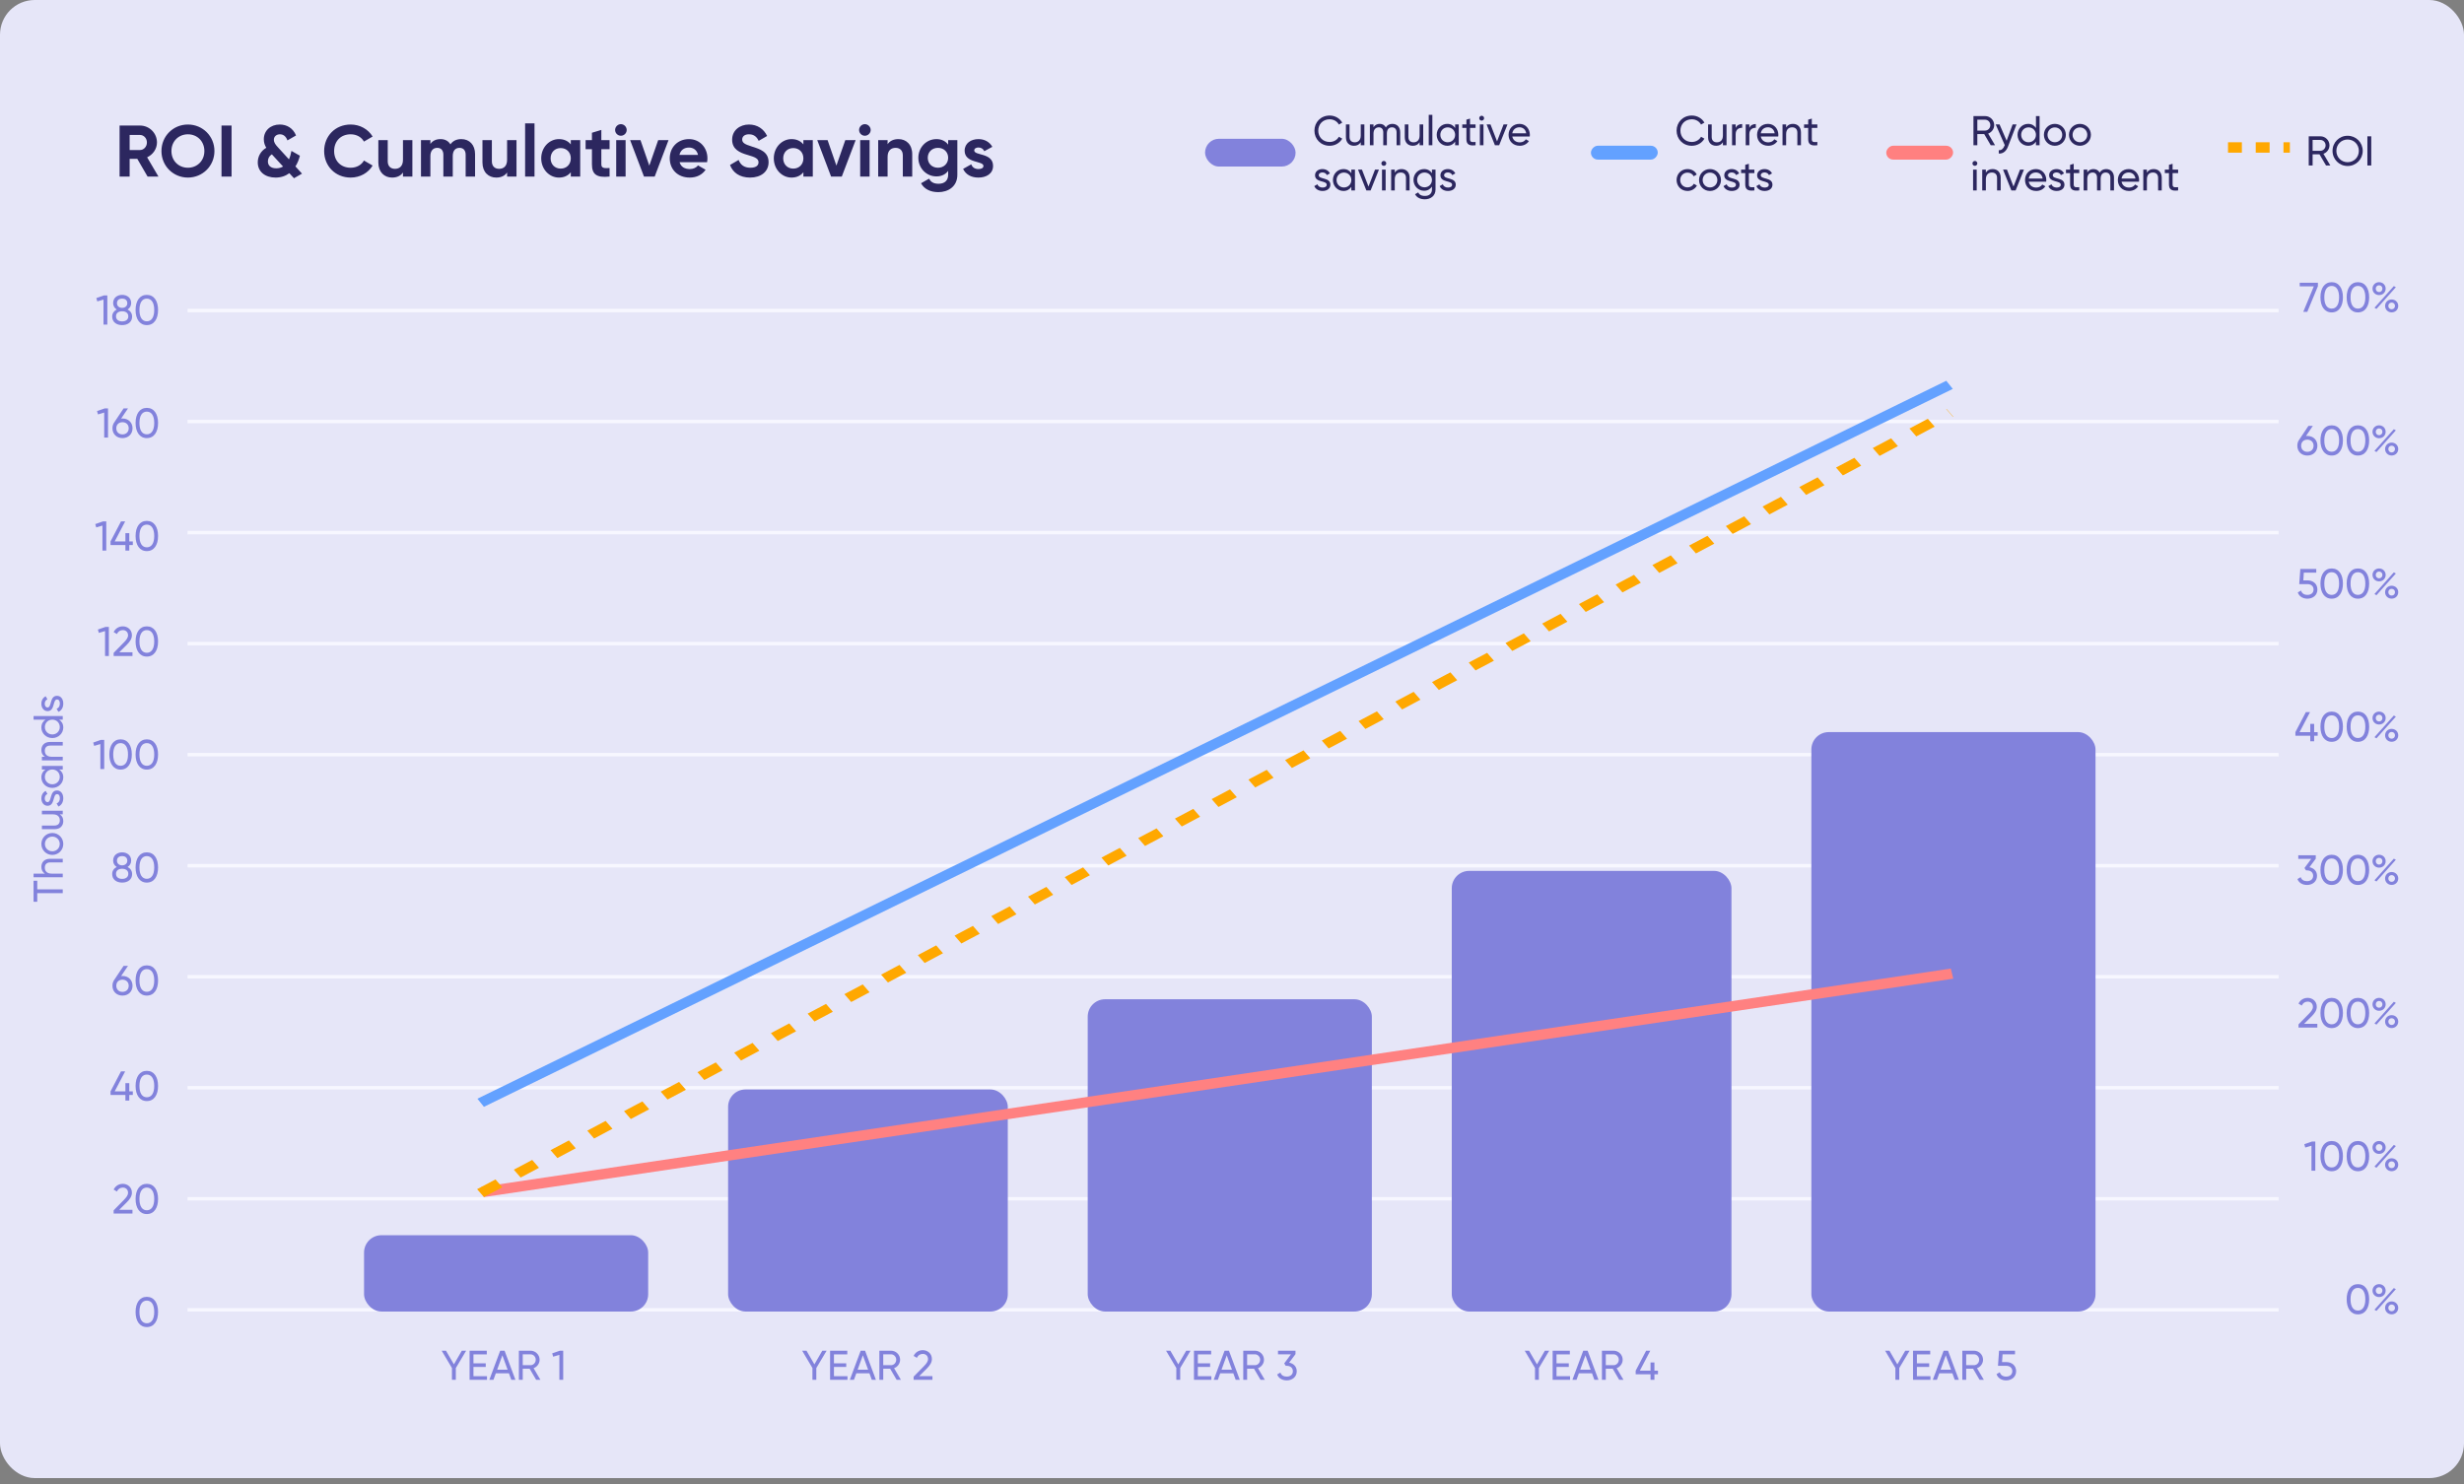 <?xml version="1.0" encoding="UTF-8"?> <svg xmlns="http://www.w3.org/2000/svg" width="327" height="197" viewBox="0 0 327 197" fill="none"><rect x="0" y="0" width="327" height="197" fill="#808080" stroke="none"/><rect width="327" height="196.2" rx="4.606" fill="#E6E6F8"></rect><line x1="24.89" y1="41.22" x2="302.396" y2="41.22" stroke="#F7F7FF" stroke-width="0.461"></line><line x1="24.89" y1="85.434" x2="302.396" y2="85.434" stroke="#F7F7FF" stroke-width="0.461"></line><line x1="24.89" y1="129.649" x2="302.396" y2="129.649" stroke="#F7F7FF" stroke-width="0.461"></line><line x1="24.89" y1="55.958" x2="302.396" y2="55.958" stroke="#F7F7FF" stroke-width="0.461"></line><line x1="24.89" y1="100.173" x2="302.396" y2="100.173" stroke="#F7F7FF" stroke-width="0.461"></line><line x1="24.89" y1="144.387" x2="302.396" y2="144.387" stroke="#F7F7FF" stroke-width="0.461"></line><line x1="24.89" y1="70.697" x2="302.396" y2="70.697" stroke="#F7F7FF" stroke-width="0.461"></line><line x1="24.89" y1="114.911" x2="302.396" y2="114.911" stroke="#F7F7FF" stroke-width="0.461"></line><line x1="24.89" y1="159.125" x2="302.396" y2="159.125" stroke="#F7F7FF" stroke-width="0.461"></line><line x1="24.89" y1="173.863" x2="302.396" y2="173.863" stroke="#F7F7FF" stroke-width="0.461"></line><path d="M19.584 23.435H21.026L19.526 20.882C20.3 20.524 20.832 19.76 20.832 18.909C20.832 17.671 19.826 16.665 18.578 16.665H15.87V23.435H17.205V21.085H18.221L19.584 23.435ZM17.205 17.913H18.578C19.081 17.913 19.497 18.348 19.497 18.909C19.497 19.47 19.081 19.915 18.578 19.915H17.205V17.913ZM24.937 23.571C26.891 23.571 28.458 22.023 28.458 20.05C28.458 18.067 26.891 16.529 24.937 16.529C22.983 16.529 21.426 18.067 21.426 20.05C21.426 22.023 22.983 23.571 24.937 23.571ZM24.937 22.265C23.709 22.265 22.751 21.346 22.751 20.05C22.751 18.744 23.709 17.826 24.937 17.826C26.166 17.826 27.123 18.744 27.123 20.05C27.123 21.346 26.166 22.265 24.937 22.265ZM29.396 16.665V23.435H30.73V16.665H29.396ZM40.079 23.048L39.209 22.091C39.489 21.646 39.683 21.153 39.799 20.669L38.677 20.031C38.599 20.456 38.493 20.834 38.348 21.153L36.897 19.566C36.588 19.228 36.346 18.948 36.346 18.541C36.346 18.125 36.684 17.826 37.148 17.826C37.632 17.826 37.971 18.135 38.145 18.638L39.286 17.98C38.899 17.023 38.077 16.529 37.129 16.529C35.911 16.529 35.011 17.332 35.011 18.483C35.011 18.948 35.147 19.305 35.34 19.615C34.595 20.05 34.208 20.775 34.208 21.559C34.208 22.806 35.205 23.571 36.578 23.571C37.313 23.571 37.913 23.348 38.396 22.99L39.015 23.658L40.079 23.048ZM36.665 22.342C35.92 22.342 35.553 21.965 35.553 21.423C35.553 21.085 35.698 20.727 36.085 20.485C36.085 20.495 36.094 20.505 36.104 20.514L37.564 22.101C37.313 22.255 37.013 22.342 36.665 22.342ZM46.538 23.571C47.786 23.571 48.879 22.942 49.45 21.975L48.299 21.307C47.98 21.897 47.312 22.265 46.538 22.265C45.213 22.265 44.343 21.346 44.343 20.05C44.343 18.744 45.213 17.826 46.538 17.826C47.312 17.826 47.97 18.193 48.299 18.793L49.45 18.125C48.869 17.158 47.776 16.529 46.538 16.529C44.488 16.529 43.018 18.067 43.018 20.05C43.018 22.023 44.488 23.571 46.538 23.571ZM53.479 18.599V21.211C53.479 22.052 53.024 22.41 52.415 22.41C51.854 22.41 51.457 22.072 51.457 21.414V18.599H50.21V21.569C50.21 22.855 51.013 23.571 52.038 23.571C52.686 23.571 53.189 23.329 53.479 22.894V23.435H54.727V18.599H53.479ZM61.218 18.464C60.56 18.464 60.077 18.725 59.777 19.16C59.506 18.715 59.061 18.464 58.461 18.464C57.842 18.464 57.388 18.706 57.117 19.112V18.599H55.869V23.435H57.117V20.717C57.117 19.992 57.494 19.625 58.026 19.625C58.548 19.625 58.839 19.973 58.839 20.543V23.435H60.086V20.717C60.086 19.992 60.434 19.625 60.986 19.625C61.508 19.625 61.798 19.973 61.798 20.543V23.435H63.046V20.456C63.046 19.247 62.32 18.464 61.218 18.464ZM67.297 18.599V21.211C67.297 22.052 66.843 22.41 66.233 22.41C65.672 22.41 65.276 22.072 65.276 21.414V18.599H64.028V21.569C64.028 22.855 64.831 23.571 65.856 23.571C66.504 23.571 67.007 23.329 67.297 22.894V23.435H68.545V18.599H67.297ZM69.688 23.435H70.935V16.375H69.688V23.435ZM75.752 18.599V19.17C75.404 18.735 74.882 18.464 74.176 18.464C72.889 18.464 71.826 19.576 71.826 21.017C71.826 22.458 72.889 23.571 74.176 23.571C74.882 23.571 75.404 23.3 75.752 22.864V23.435H77V18.599H75.752ZM74.408 22.381C73.644 22.381 73.073 21.83 73.073 21.017C73.073 20.205 73.644 19.654 74.408 19.654C75.182 19.654 75.752 20.205 75.752 21.017C75.752 21.83 75.182 22.381 74.408 22.381ZM80.898 19.799V18.599H79.805V17.245L78.557 17.622V18.599H77.716V19.799H78.557V21.81C78.557 23.116 79.147 23.629 80.898 23.435V22.304C80.182 22.342 79.805 22.333 79.805 21.81V19.799H80.898ZM82.396 18.019C82.822 18.019 83.17 17.671 83.17 17.255C83.17 16.839 82.822 16.481 82.396 16.481C81.98 16.481 81.632 16.839 81.632 17.255C81.632 17.671 81.98 18.019 82.396 18.019ZM81.777 23.435H83.025V18.599H81.777V23.435ZM87.349 18.599L86.169 21.984L84.999 18.599H83.625L85.463 23.435H86.885L88.722 18.599H87.349ZM90.189 21.53H93.835C93.865 21.365 93.884 21.201 93.884 21.017C93.884 19.596 92.868 18.464 91.437 18.464C89.918 18.464 88.883 19.576 88.883 21.017C88.883 22.458 89.909 23.571 91.534 23.571C92.462 23.571 93.188 23.193 93.642 22.536L92.636 21.955C92.423 22.236 92.037 22.439 91.553 22.439C90.895 22.439 90.363 22.168 90.189 21.53ZM90.17 20.563C90.315 19.944 90.77 19.586 91.437 19.586C91.959 19.586 92.481 19.866 92.636 20.563H90.17ZM99.542 23.571C100.984 23.571 101.999 22.797 101.999 21.53C101.999 20.147 100.858 19.789 99.784 19.45C98.759 19.141 98.498 18.918 98.498 18.503C98.498 18.116 98.827 17.826 99.388 17.826C100.074 17.826 100.442 18.183 100.684 18.696L101.806 18.048C101.351 17.1 100.5 16.529 99.388 16.529C98.227 16.529 97.163 17.265 97.163 18.541C97.163 19.828 98.169 20.263 99.204 20.563C100.21 20.853 100.664 21.046 100.664 21.549C100.664 21.926 100.384 22.265 99.581 22.265C98.74 22.265 98.266 21.859 98.024 21.23L96.883 21.897C97.25 22.903 98.159 23.571 99.542 23.571ZM106.619 18.599V19.17C106.271 18.735 105.749 18.464 105.043 18.464C103.756 18.464 102.692 19.576 102.692 21.017C102.692 22.458 103.756 23.571 105.043 23.571C105.749 23.571 106.271 23.3 106.619 22.864V23.435H107.867V18.599H106.619ZM105.275 22.381C104.511 22.381 103.94 21.83 103.94 21.017C103.94 20.205 104.511 19.654 105.275 19.654C106.048 19.654 106.619 20.205 106.619 21.017C106.619 21.83 106.048 22.381 105.275 22.381ZM112.18 18.599L111 21.984L109.83 18.599H108.457L110.294 23.435H111.716L113.554 18.599H112.18ZM114.774 18.019C115.2 18.019 115.548 17.671 115.548 17.255C115.548 16.839 115.2 16.481 114.774 16.481C114.358 16.481 114.01 16.839 114.01 17.255C114.01 17.671 114.358 18.019 114.774 18.019ZM114.155 23.435H115.403V18.599H114.155V23.435ZM119.234 18.464C118.586 18.464 118.083 18.706 117.793 19.141V18.599H116.545V23.435H117.793V20.824C117.793 19.982 118.247 19.625 118.856 19.625C119.417 19.625 119.814 19.963 119.814 20.621V23.435H121.062V20.466C121.062 19.18 120.259 18.464 119.234 18.464ZM125.831 18.599V19.199C125.493 18.744 124.97 18.464 124.284 18.464C122.91 18.464 121.875 19.586 121.875 20.94C121.875 22.304 122.91 23.416 124.284 23.416C124.97 23.416 125.493 23.135 125.831 22.681V23.203C125.831 23.967 125.348 24.393 124.564 24.393C123.819 24.393 123.5 24.093 123.297 23.716L122.233 24.325C122.659 25.108 123.491 25.505 124.526 25.505C125.802 25.505 127.05 24.789 127.05 23.203V18.599H125.831ZM124.477 22.265C123.694 22.265 123.123 21.714 123.123 20.94C123.123 20.176 123.694 19.625 124.477 19.625C125.261 19.625 125.831 20.176 125.831 20.94C125.831 21.714 125.261 22.265 124.477 22.265ZM129.294 19.973C129.294 19.712 129.546 19.576 129.855 19.576C130.213 19.576 130.484 19.76 130.629 20.069L131.693 19.489C131.316 18.822 130.639 18.464 129.855 18.464C128.859 18.464 128.018 19.015 128.018 20.002C128.018 21.704 130.513 21.317 130.513 22.023C130.513 22.304 130.242 22.439 129.846 22.439C129.362 22.439 129.033 22.207 128.898 21.81L127.815 22.42C128.163 23.164 128.879 23.571 129.846 23.571C130.881 23.571 131.79 23.068 131.79 22.023C131.79 20.244 129.294 20.688 129.294 19.973Z" fill="#2C275F"></path><path d="M13.802 39.213L12.785 39.567L12.912 40.009L13.736 39.766V43.082H14.244V39.213H13.802ZM16.933 41.081C17.215 40.904 17.408 40.617 17.408 40.235C17.408 39.495 16.822 39.141 16.209 39.141C15.601 39.141 15.015 39.495 15.015 40.235C15.015 40.617 15.208 40.904 15.49 41.081C15.12 41.269 14.888 41.6 14.888 42.02C14.888 42.745 15.457 43.154 16.209 43.154C16.966 43.154 17.535 42.745 17.535 42.02C17.535 41.6 17.303 41.269 16.933 41.081ZM16.209 39.633C16.573 39.633 16.894 39.815 16.894 40.246C16.894 40.655 16.573 40.865 16.209 40.865C15.85 40.865 15.524 40.655 15.524 40.246C15.524 39.815 15.85 39.633 16.209 39.633ZM16.209 42.662C15.739 42.662 15.396 42.435 15.396 41.987C15.396 41.545 15.739 41.319 16.209 41.319C16.684 41.319 17.027 41.545 17.027 41.987C17.027 42.435 16.684 42.662 16.209 42.662ZM19.484 43.154C20.446 43.154 20.977 42.341 20.977 41.147C20.977 39.953 20.446 39.141 19.484 39.141C18.528 39.141 17.992 39.953 17.992 41.147C17.992 42.341 18.528 43.154 19.484 43.154ZM19.484 42.651C18.86 42.651 18.506 42.109 18.506 41.147C18.506 40.186 18.86 39.639 19.484 39.639C20.109 39.639 20.468 40.186 20.468 41.147C20.468 42.109 20.109 42.651 19.484 42.651ZM13.894 54.213L12.877 54.567L13.004 55.009L13.828 54.766V58.082H14.336V54.213H13.894ZM16.256 55.55C16.195 55.55 16.135 55.556 16.074 55.562L16.986 54.213H16.4L15.156 56.075C15.007 56.285 14.924 56.551 14.924 56.849C14.924 57.617 15.477 58.154 16.256 58.154C17.03 58.154 17.588 57.617 17.588 56.849C17.588 56.081 17.03 55.55 16.256 55.55ZM16.256 57.662C15.77 57.662 15.433 57.341 15.433 56.849C15.433 56.357 15.77 56.042 16.256 56.042C16.737 56.042 17.08 56.363 17.08 56.849C17.08 57.341 16.737 57.662 16.256 57.662ZM19.484 58.154C20.446 58.154 20.977 57.341 20.977 56.147C20.977 54.953 20.446 54.141 19.484 54.141C18.528 54.141 17.992 54.953 17.992 56.147C17.992 57.341 18.528 58.154 19.484 58.154ZM19.484 57.651C18.86 57.651 18.506 57.109 18.506 56.147C18.506 55.186 18.86 54.639 19.484 54.639C20.109 54.639 20.468 55.186 20.468 56.147C20.468 57.109 20.109 57.651 19.484 57.651ZM13.662 69.213L12.645 69.567L12.772 70.009L13.595 69.766V73.082H14.104V69.213H13.662ZM17.627 71.866H17.157V70.772H16.643V71.866H15.223L16.61 69.213H16.057L14.67 71.866V72.347H16.643V73.082H17.157V72.347H17.627V71.866ZM19.484 73.153C20.446 73.153 20.977 72.341 20.977 71.147C20.977 69.954 20.446 69.141 19.484 69.141C18.528 69.141 17.992 69.954 17.992 71.147C17.992 72.341 18.528 73.153 19.484 73.153ZM19.484 72.651C18.86 72.651 18.506 72.109 18.506 71.147C18.506 70.186 18.86 69.638 19.484 69.638C20.109 69.638 20.468 70.186 20.468 71.147C20.468 72.109 20.109 72.651 19.484 72.651ZM14.007 83.213L12.99 83.567L13.117 84.009L13.941 83.766V87.082H14.449V83.213H14.007ZM15.082 87.082H17.58V86.584H15.828L16.817 85.6C17.199 85.219 17.508 84.805 17.508 84.324C17.508 83.561 16.906 83.141 16.303 83.141C15.8 83.141 15.331 83.39 15.082 83.904L15.513 84.158C15.679 83.81 15.955 83.638 16.309 83.638C16.668 83.638 16.994 83.876 16.994 84.329C16.994 84.655 16.751 84.965 16.447 85.269L15.082 86.662V87.082ZM19.484 87.153C20.446 87.153 20.977 86.341 20.977 85.147C20.977 83.954 20.446 83.141 19.484 83.141C18.528 83.141 17.992 83.954 17.992 85.147C17.992 86.341 18.528 87.153 19.484 87.153ZM19.484 86.651C18.86 86.651 18.506 86.109 18.506 85.147C18.506 84.186 18.86 83.638 19.484 83.638C20.109 83.638 20.468 84.186 20.468 85.147C20.468 86.109 20.109 86.651 19.484 86.651ZM13.387 98.213L12.37 98.567L12.497 99.009L13.32 98.766V102.082H13.829V98.213H13.387ZM16.003 102.154C16.965 102.154 17.495 101.341 17.495 100.147C17.495 98.954 16.965 98.141 16.003 98.141C15.047 98.141 14.511 98.954 14.511 100.147C14.511 101.341 15.047 102.154 16.003 102.154ZM16.003 101.651C15.379 101.651 15.025 101.109 15.025 100.147C15.025 99.186 15.379 98.638 16.003 98.638C16.628 98.638 16.987 99.186 16.987 100.147C16.987 101.109 16.628 101.651 16.003 101.651ZM19.484 102.154C20.446 102.154 20.977 101.341 20.977 100.147C20.977 98.954 20.446 98.141 19.484 98.141C18.528 98.141 17.992 98.954 17.992 100.147C17.992 101.341 18.528 102.154 19.484 102.154ZM19.484 101.651C18.86 101.651 18.506 101.109 18.506 100.147C18.506 99.186 18.86 98.638 19.484 98.638C20.109 98.638 20.468 99.186 20.468 100.147C20.468 101.109 20.109 101.651 19.484 101.651ZM16.933 115.081C17.215 114.904 17.408 114.617 17.408 114.235C17.408 113.495 16.822 113.141 16.209 113.141C15.601 113.141 15.015 113.495 15.015 114.235C15.015 114.617 15.208 114.904 15.49 115.081C15.12 115.269 14.888 115.6 14.888 116.021C14.888 116.745 15.457 117.154 16.209 117.154C16.966 117.154 17.535 116.745 17.535 116.021C17.535 115.6 17.303 115.269 16.933 115.081ZM16.209 113.633C16.573 113.633 16.894 113.815 16.894 114.246C16.894 114.655 16.573 114.865 16.209 114.865C15.85 114.865 15.524 114.655 15.524 114.246C15.524 113.815 15.85 113.633 16.209 113.633ZM16.209 116.662C15.739 116.662 15.396 116.435 15.396 115.987C15.396 115.545 15.739 115.319 16.209 115.319C16.684 115.319 17.027 115.545 17.027 115.987C17.027 116.435 16.684 116.662 16.209 116.662ZM19.484 117.154C20.446 117.154 20.977 116.341 20.977 115.147C20.977 113.954 20.446 113.141 19.484 113.141C18.528 113.141 17.992 113.954 17.992 115.147C17.992 116.341 18.528 117.154 19.484 117.154ZM19.484 116.651C18.86 116.651 18.506 116.109 18.506 115.147C18.506 114.186 18.86 113.638 19.484 113.638C20.109 113.638 20.468 114.186 20.468 115.147C20.468 116.109 20.109 116.651 19.484 116.651ZM16.256 129.55C16.195 129.55 16.135 129.556 16.074 129.561L16.986 128.213H16.4L15.156 130.075C15.007 130.285 14.924 130.551 14.924 130.849C14.924 131.617 15.477 132.154 16.256 132.154C17.03 132.154 17.588 131.617 17.588 130.849C17.588 130.081 17.03 129.55 16.256 129.55ZM16.256 131.662C15.77 131.662 15.433 131.341 15.433 130.849C15.433 130.357 15.77 130.042 16.256 130.042C16.737 130.042 17.08 130.363 17.08 130.849C17.08 131.341 16.737 131.662 16.256 131.662ZM19.484 132.154C20.446 132.154 20.977 131.341 20.977 130.147C20.977 128.954 20.446 128.141 19.484 128.141C18.528 128.141 17.992 128.954 17.992 130.147C17.992 131.341 18.528 132.154 19.484 132.154ZM19.484 131.651C18.86 131.651 18.506 131.109 18.506 130.147C18.506 129.186 18.86 128.638 19.484 128.638C20.109 128.638 20.468 129.186 20.468 130.147C20.468 131.109 20.109 131.651 19.484 131.651ZM17.627 144.866H17.157V143.771H16.643V144.866H15.223L16.61 142.213H16.057L14.67 144.866V145.347H16.643V146.082H17.157V145.347H17.627V144.866ZM19.484 146.154C20.446 146.154 20.977 145.341 20.977 144.147C20.977 142.954 20.446 142.141 19.484 142.141C18.528 142.141 17.992 142.954 17.992 144.147C17.992 145.341 18.528 146.154 19.484 146.154ZM19.484 145.651C18.86 145.651 18.506 145.109 18.506 144.147C18.506 143.186 18.86 142.638 19.484 142.638C20.109 142.638 20.468 143.186 20.468 144.147C20.468 145.109 20.109 145.651 19.484 145.651ZM15.082 161.082H17.58V160.584H15.828L16.817 159.6C17.199 159.219 17.508 158.805 17.508 158.324C17.508 157.561 16.906 157.141 16.303 157.141C15.8 157.141 15.331 157.39 15.082 157.904L15.513 158.158C15.679 157.81 15.955 157.638 16.309 157.638C16.668 157.638 16.994 157.876 16.994 158.329C16.994 158.655 16.751 158.965 16.447 159.269L15.082 160.662V161.082ZM19.484 161.154C20.446 161.154 20.977 160.341 20.977 159.147C20.977 157.954 20.446 157.141 19.484 157.141C18.528 157.141 17.992 157.954 17.992 159.147C17.992 160.341 18.528 161.154 19.484 161.154ZM19.484 160.651C18.86 160.651 18.506 160.109 18.506 159.147C18.506 158.186 18.86 157.638 19.484 157.638C20.109 157.638 20.468 158.186 20.468 159.147C20.468 160.109 20.109 160.651 19.484 160.651ZM19.484 176.154C20.446 176.154 20.977 175.341 20.977 174.147C20.977 172.954 20.446 172.141 19.484 172.141C18.528 172.141 17.992 172.954 17.992 174.147C17.992 175.341 18.528 176.154 19.484 176.154ZM19.484 175.651C18.86 175.651 18.506 175.109 18.506 174.147C18.506 173.186 18.86 172.638 19.484 172.638C20.109 172.638 20.468 173.186 20.468 174.147C20.468 175.109 20.109 175.651 19.484 175.651Z" fill="#8282DC"></path><path d="M61.864 179.29H61.289L60.239 181.103L59.188 179.29H58.614L59.979 181.59V183.159H60.493V181.595L61.864 179.29ZM62.834 182.673V181.446H64.464V180.965H62.834V179.777H64.602V179.29H62.319V183.159H64.63V182.673H62.834ZM67.857 183.159H68.405L66.962 179.29H66.382L64.939 183.159H65.486L65.801 182.291H67.542L67.857 183.159ZM65.978 181.811L66.669 179.904L67.365 181.811H65.978ZM71.154 183.159H71.724L70.812 181.612C71.276 181.446 71.613 180.998 71.613 180.49C71.613 179.827 71.072 179.29 70.408 179.29H68.861V183.159H69.375V181.678H70.287L71.154 183.159ZM69.375 179.771H70.408C70.79 179.771 71.099 180.092 71.099 180.49C71.099 180.888 70.79 181.214 70.408 181.214H69.375V179.771ZM74.301 179.29L73.284 179.644L73.411 180.086L74.235 179.843V183.159H74.743V179.29H74.301Z" fill="#8282DC"></path><path d="M4.457 116.905L4.457 119.696L4.943 119.696L4.943 118.557L8.326 118.557L8.326 118.049L4.943 118.049L4.943 116.905L4.457 116.905ZM5.49 115.07C5.49 115.456 5.634 115.76 5.96 115.965L4.457 115.965L4.457 116.446L8.326 116.446L8.326 115.965L6.861 115.965C6.209 115.965 5.949 115.606 5.949 115.164C5.949 114.738 6.203 114.478 6.657 114.478L8.326 114.478L8.326 113.997L6.629 113.997C5.922 113.997 5.49 114.423 5.49 115.07ZM8.398 112.027C8.398 111.22 7.762 110.568 6.944 110.568C6.126 110.568 5.49 111.22 5.49 112.027C5.49 112.834 6.126 113.481 6.944 113.481C7.762 113.481 8.398 112.834 8.398 112.027ZM7.928 112.027C7.928 112.575 7.502 113 6.944 113C6.386 113 5.96 112.575 5.96 112.027C5.96 111.475 6.386 111.049 6.944 111.049C7.502 111.049 7.928 111.475 7.928 112.027ZM5.562 108.095L7.027 108.095C7.679 108.095 7.939 108.454 7.939 108.896C7.939 109.322 7.685 109.581 7.231 109.581L5.562 109.581L5.562 110.062L7.259 110.062C7.966 110.062 8.398 109.637 8.398 108.99C8.398 108.603 8.254 108.299 7.928 108.095L8.326 108.095L8.326 107.614L5.562 107.614L5.562 108.095ZM6.308 106.473C6.06 106.473 5.938 106.23 5.938 105.981C5.938 105.738 6.043 105.495 6.292 105.39L6.065 104.986C5.706 105.163 5.49 105.528 5.49 105.981C5.49 106.539 5.828 106.959 6.314 106.959C7.314 106.959 6.977 105.412 7.569 105.412C7.839 105.412 7.944 105.666 7.944 105.959C7.944 106.301 7.779 106.556 7.513 106.644L7.751 107.059C8.132 106.898 8.398 106.511 8.398 105.959C8.398 105.367 8.083 104.925 7.569 104.925C6.552 104.925 6.9 106.473 6.308 106.473ZM5.562 102.143L6.038 102.143C5.7 102.365 5.49 102.718 5.49 103.188C5.49 103.956 6.126 104.586 6.944 104.586C7.762 104.586 8.398 103.956 8.398 103.188C8.398 102.718 8.188 102.365 7.85 102.143L8.326 102.143L8.326 101.663L5.562 101.663L5.562 102.143ZM7.933 103.127C7.933 103.68 7.508 104.105 6.944 104.105C6.38 104.105 5.955 103.68 5.955 103.127C5.955 102.569 6.38 102.143 6.944 102.143C7.508 102.143 7.933 102.569 7.933 103.127ZM5.49 99.558C5.49 99.945 5.634 100.249 5.96 100.453L5.562 100.453L5.562 100.934L8.326 100.934L8.326 100.453L6.861 100.453C6.209 100.453 5.949 100.094 5.949 99.652C5.949 99.226 6.203 98.967 6.657 98.967L8.326 98.967L8.326 98.486L6.629 98.486C5.922 98.486 5.49 98.911 5.49 99.558ZM4.457 95.526L6.038 95.526C5.7 95.748 5.49 96.101 5.49 96.571C5.49 97.339 6.126 97.969 6.944 97.969C7.762 97.969 8.398 97.339 8.398 96.571C8.398 96.101 8.188 95.748 7.85 95.526L8.326 95.526L8.326 95.046L4.457 95.046L4.457 95.526ZM7.933 96.51C7.933 97.063 7.508 97.489 6.944 97.489C6.38 97.489 5.955 97.063 5.955 96.51C5.955 95.952 6.38 95.526 6.944 95.526C7.508 95.526 7.933 95.952 7.933 96.51ZM6.308 93.908C6.06 93.908 5.938 93.665 5.938 93.416C5.938 93.173 6.043 92.93 6.292 92.825L6.065 92.421C5.706 92.598 5.49 92.963 5.49 93.416C5.49 93.974 5.828 94.394 6.314 94.394C7.314 94.394 6.977 92.847 7.569 92.847C7.839 92.847 7.944 93.101 7.944 93.394C7.944 93.737 7.779 93.991 7.513 94.079L7.751 94.494C8.132 94.334 8.398 93.947 8.398 93.394C8.398 92.803 8.083 92.361 7.569 92.361C6.552 92.361 6.9 93.908 6.308 93.908Z" fill="#8282DC"></path><path d="M109.705 179.29H109.13L108.08 181.103L107.03 179.29H106.455L107.82 181.59V183.159H108.334V181.595L109.705 179.29ZM110.675 182.673V181.446H112.305V180.965H110.675V179.777H112.443V179.29H110.161V183.159H112.471V182.673H110.675ZM115.698 183.159H116.246L114.803 179.29H114.223L112.78 183.159H113.327L113.643 182.291H115.383L115.698 183.159ZM113.819 181.811L114.51 179.904L115.207 181.811H113.819ZM118.996 183.159H119.565L118.653 181.612C119.117 181.446 119.454 180.998 119.454 180.49C119.454 179.827 118.913 179.29 118.249 179.29H116.702V183.159H117.216V181.678H118.128L118.996 183.159ZM117.216 179.771H118.249C118.631 179.771 118.94 180.092 118.94 180.49C118.94 180.888 118.631 181.214 118.249 181.214H117.216V179.771ZM121.247 183.159H123.745V182.662H121.993L122.982 181.678C123.364 181.297 123.673 180.882 123.673 180.401C123.673 179.639 123.071 179.219 122.468 179.219C121.965 179.219 121.496 179.467 121.247 179.981L121.678 180.236C121.844 179.887 122.12 179.716 122.474 179.716C122.833 179.716 123.159 179.954 123.159 180.407C123.159 180.733 122.916 181.042 122.612 181.346L121.247 182.739V183.159Z" fill="#8282DC"></path><path d="M157.996 179.29H157.422L156.372 181.103L155.321 179.29H154.747L156.112 181.59V183.159H156.626V181.595L157.996 179.29ZM158.966 182.673V181.446H160.597V180.965H158.966V179.777H160.735V179.29H158.452V183.159H160.763V182.673H158.966ZM163.99 183.159H164.537L163.095 179.29H162.515L161.072 183.159H161.619L161.934 182.291H163.675L163.99 183.159ZM162.111 181.811L162.802 179.904L163.498 181.811H162.111ZM167.287 183.159H167.857L166.945 181.612C167.409 181.446 167.746 180.998 167.746 180.49C167.746 179.827 167.205 179.29 166.541 179.29H164.994V183.159H165.508V181.678H166.42L167.287 183.159ZM165.508 179.771H166.541C166.923 179.771 167.232 180.092 167.232 180.49C167.232 180.888 166.923 181.214 166.541 181.214H165.508V179.771ZM171.086 180.877L171.926 179.744V179.29H169.605V179.771H171.324L170.429 180.982L170.633 181.297H170.766C171.23 181.297 171.578 181.551 171.578 182.015C171.578 182.474 171.23 182.728 170.766 182.728C170.346 182.728 170.042 182.551 169.926 182.192L169.494 182.446C169.693 182.966 170.196 183.231 170.766 183.231C171.462 183.231 172.092 182.8 172.092 182.015C172.092 181.374 171.644 180.982 171.086 180.877Z" fill="#8282DC"></path><path d="M205.597 179.29H205.022L203.972 181.103L202.922 179.29H202.347L203.712 181.59V183.159H204.226V181.595L205.597 179.29ZM206.567 182.673V181.446H208.197V180.965H206.567V179.777H208.335V179.29H206.053V183.159H208.363V182.673H206.567ZM211.591 183.159H212.138L210.695 179.29H210.115L208.673 183.159H209.22L209.535 182.291H211.276L211.591 183.159ZM209.712 181.811L210.403 179.904L211.099 181.811H209.712ZM214.888 183.159H215.457L214.545 181.612C215.01 181.446 215.347 180.998 215.347 180.49C215.347 179.827 214.805 179.29 214.142 179.29H212.594V183.159H213.108V181.678H214.02L214.888 183.159ZM213.108 179.771H214.142C214.523 179.771 214.833 180.092 214.833 180.49C214.833 180.888 214.523 181.214 214.142 181.214H213.108V179.771ZM220.03 181.943H219.56V180.849H219.046V181.943H217.626L219.013 179.29H218.46L217.073 181.943V182.424H219.046V183.159H219.56V182.424H220.03V181.943Z" fill="#8282DC"></path><path d="M253.424 179.29H252.849L251.799 181.103L250.749 179.29H250.174L251.539 181.59V183.159H252.053V181.595L253.424 179.29ZM254.394 182.673V181.446H256.024V180.965H254.394V179.777H256.162V179.29H253.88V183.159H256.19V182.673H254.394ZM259.417 183.159H259.965L258.522 179.29H257.942L256.499 183.159H257.047L257.362 182.291H259.102L259.417 183.159ZM257.538 181.811L258.229 179.904L258.926 181.811H257.538ZM262.715 183.159H263.284L262.372 181.612C262.836 181.446 263.173 180.998 263.173 180.49C263.173 179.827 262.632 179.29 261.969 179.29H260.421V183.159H260.935V181.678H261.847L262.715 183.159ZM260.935 179.771H261.969C262.35 179.771 262.659 180.092 262.659 180.49C262.659 180.888 262.35 181.214 261.969 181.214H260.935V179.771ZM266.259 180.799H265.695L265.762 179.771H267.414V179.29H265.297L265.154 181.297H266.248C266.707 181.297 267.055 181.551 267.055 182.015C267.055 182.474 266.707 182.728 266.237 182.728C265.817 182.728 265.502 182.535 265.397 182.153L264.96 182.402C265.148 182.955 265.668 183.231 266.237 183.231C266.933 183.231 267.563 182.8 267.563 182.015C267.563 181.225 266.95 180.799 266.259 180.799Z" fill="#8282DC"></path><path d="M305.198 37.529V38.015H307.066L305.667 41.397H306.203L307.613 37.987V37.529H305.198ZM309.44 41.469C310.402 41.469 310.933 40.657 310.933 39.463C310.933 38.269 310.402 37.457 309.44 37.457C308.484 37.457 307.948 38.269 307.948 39.463C307.948 40.657 308.484 41.469 309.44 41.469ZM309.44 40.966C308.816 40.966 308.462 40.425 308.462 39.463C308.462 38.501 308.816 37.954 309.44 37.954C310.065 37.954 310.424 38.501 310.424 39.463C310.424 40.425 310.065 40.966 309.44 40.966ZM312.922 41.469C313.883 41.469 314.414 40.657 314.414 39.463C314.414 38.269 313.883 37.457 312.922 37.457C311.966 37.457 311.429 38.269 311.429 39.463C311.429 40.657 311.966 41.469 312.922 41.469ZM312.922 40.966C312.297 40.966 311.943 40.425 311.943 39.463C311.943 38.501 312.297 37.954 312.922 37.954C313.546 37.954 313.905 38.501 313.905 39.463C313.905 40.425 313.546 40.966 312.922 40.966ZM315.731 39.17C316.245 39.17 316.604 38.789 316.604 38.313C316.604 37.838 316.234 37.457 315.731 37.457C315.228 37.457 314.858 37.843 314.858 38.313C314.858 38.789 315.228 39.17 315.731 39.17ZM315.731 38.767C315.471 38.767 315.289 38.568 315.289 38.313C315.289 38.065 315.471 37.866 315.731 37.866C315.996 37.866 316.173 38.065 316.173 38.313C316.173 38.562 315.996 38.767 315.731 38.767ZM315.118 40.85L315.383 41.005L317.958 38.125L317.688 37.976L315.118 40.85ZM317.4 41.464C317.903 41.464 318.273 41.082 318.273 40.607C318.273 40.132 317.903 39.75 317.4 39.75C316.897 39.75 316.527 40.132 316.527 40.607C316.527 41.082 316.897 41.464 317.4 41.464ZM317.4 41.055C317.135 41.055 316.958 40.856 316.958 40.607C316.958 40.358 317.135 40.159 317.4 40.159C317.66 40.159 317.842 40.358 317.842 40.607C317.842 40.856 317.66 41.055 317.4 41.055ZM306.212 57.866C306.152 57.866 306.091 57.871 306.03 57.877L306.942 56.529H306.356L305.113 58.391C304.963 58.601 304.88 58.866 304.88 59.165C304.88 59.933 305.433 60.469 306.212 60.469C306.986 60.469 307.544 59.933 307.544 59.165C307.544 58.397 306.986 57.866 306.212 57.866ZM306.212 59.977C305.726 59.977 305.389 59.657 305.389 59.165C305.389 58.673 305.726 58.358 306.212 58.358C306.693 58.358 307.036 58.678 307.036 59.165C307.036 59.657 306.693 59.977 306.212 59.977ZM309.44 60.469C310.402 60.469 310.933 59.657 310.933 58.463C310.933 57.269 310.402 56.457 309.44 56.457C308.484 56.457 307.948 57.269 307.948 58.463C307.948 59.657 308.484 60.469 309.44 60.469ZM309.44 59.966C308.816 59.966 308.462 59.425 308.462 58.463C308.462 57.501 308.816 56.954 309.44 56.954C310.065 56.954 310.424 57.501 310.424 58.463C310.424 59.425 310.065 59.966 309.44 59.966ZM312.922 60.469C313.883 60.469 314.414 59.657 314.414 58.463C314.414 57.269 313.883 56.457 312.922 56.457C311.966 56.457 311.429 57.269 311.429 58.463C311.429 59.657 311.966 60.469 312.922 60.469ZM312.922 59.966C312.297 59.966 311.943 59.425 311.943 58.463C311.943 57.501 312.297 56.954 312.922 56.954C313.546 56.954 313.905 57.501 313.905 58.463C313.905 59.425 313.546 59.966 312.922 59.966ZM315.731 58.17C316.245 58.17 316.604 57.789 316.604 57.313C316.604 56.838 316.234 56.457 315.731 56.457C315.228 56.457 314.858 56.843 314.858 57.313C314.858 57.789 315.228 58.17 315.731 58.17ZM315.731 57.767C315.471 57.767 315.289 57.568 315.289 57.313C315.289 57.065 315.471 56.866 315.731 56.866C315.996 56.866 316.173 57.065 316.173 57.313C316.173 57.562 315.996 57.767 315.731 57.767ZM315.118 59.85L315.383 60.005L317.958 57.125L317.688 56.976L315.118 59.85ZM317.4 60.464C317.903 60.464 318.273 60.082 318.273 59.607C318.273 59.132 317.903 58.75 317.4 58.75C316.897 58.75 316.527 59.132 316.527 59.607C316.527 60.082 316.897 60.464 317.4 60.464ZM317.4 60.055C317.135 60.055 316.958 59.856 316.958 59.607C316.958 59.358 317.135 59.159 317.4 59.159C317.66 59.159 317.842 59.358 317.842 59.607C317.842 59.856 317.66 60.055 317.4 60.055ZM306.239 77.037H305.676L305.742 76.009H307.395V75.528H305.278L305.134 77.535H306.228C306.687 77.535 307.035 77.789 307.035 78.253C307.035 78.712 306.687 78.966 306.217 78.966C305.797 78.966 305.482 78.773 305.377 78.391L304.941 78.64C305.129 79.193 305.648 79.469 306.217 79.469C306.914 79.469 307.544 79.038 307.544 78.253C307.544 77.463 306.93 77.037 306.239 77.037ZM309.44 79.469C310.402 79.469 310.933 78.657 310.933 77.463C310.933 76.269 310.402 75.457 309.44 75.457C308.484 75.457 307.948 76.269 307.948 77.463C307.948 78.657 308.484 79.469 309.44 79.469ZM309.44 78.966C308.816 78.966 308.462 78.424 308.462 77.463C308.462 76.501 308.816 75.954 309.44 75.954C310.065 75.954 310.424 76.501 310.424 77.463C310.424 78.424 310.065 78.966 309.44 78.966ZM312.922 79.469C313.883 79.469 314.414 78.657 314.414 77.463C314.414 76.269 313.883 75.457 312.922 75.457C311.966 75.457 311.429 76.269 311.429 77.463C311.429 78.657 311.966 79.469 312.922 79.469ZM312.922 78.966C312.297 78.966 311.943 78.424 311.943 77.463C311.943 76.501 312.297 75.954 312.922 75.954C313.546 75.954 313.905 76.501 313.905 77.463C313.905 78.424 313.546 78.966 312.922 78.966ZM315.731 77.17C316.245 77.17 316.604 76.789 316.604 76.313C316.604 75.838 316.234 75.457 315.731 75.457C315.228 75.457 314.858 75.844 314.858 76.313C314.858 76.789 315.228 77.17 315.731 77.17ZM315.731 76.766C315.471 76.766 315.289 76.567 315.289 76.313C315.289 76.065 315.471 75.866 315.731 75.866C315.996 75.866 316.173 76.065 316.173 76.313C316.173 76.562 315.996 76.766 315.731 76.766ZM315.118 78.85L315.383 79.005L317.958 76.125L317.688 75.976L315.118 78.85ZM317.4 79.463C317.903 79.463 318.273 79.082 318.273 78.607C318.273 78.132 317.903 77.75 317.4 77.75C316.897 77.75 316.527 78.132 316.527 78.607C316.527 79.082 316.897 79.463 317.4 79.463ZM317.4 79.055C317.135 79.055 316.958 78.856 316.958 78.607C316.958 78.358 317.135 78.159 317.4 78.159C317.66 78.159 317.842 78.358 317.842 78.607C317.842 78.856 317.66 79.055 317.4 79.055ZM307.583 97.181H307.113V96.087H306.599V97.181H305.179L306.566 94.528H306.013L304.626 97.181V97.662H306.599V98.397H307.113V97.662H307.583V97.181ZM309.44 98.469C310.402 98.469 310.933 97.657 310.933 96.463C310.933 95.269 310.402 94.457 309.44 94.457C308.484 94.457 307.948 95.269 307.948 96.463C307.948 97.657 308.484 98.469 309.44 98.469ZM309.44 97.966C308.816 97.966 308.462 97.424 308.462 96.463C308.462 95.501 308.816 94.954 309.44 94.954C310.065 94.954 310.424 95.501 310.424 96.463C310.424 97.424 310.065 97.966 309.44 97.966ZM312.922 98.469C313.883 98.469 314.414 97.657 314.414 96.463C314.414 95.269 313.883 94.457 312.922 94.457C311.966 94.457 311.429 95.269 311.429 96.463C311.429 97.657 311.966 98.469 312.922 98.469ZM312.922 97.966C312.297 97.966 311.943 97.424 311.943 96.463C311.943 95.501 312.297 94.954 312.922 94.954C313.546 94.954 313.905 95.501 313.905 96.463C313.905 97.424 313.546 97.966 312.922 97.966ZM315.731 96.17C316.245 96.17 316.604 95.789 316.604 95.313C316.604 94.838 316.234 94.457 315.731 94.457C315.228 94.457 314.858 94.844 314.858 95.313C314.858 95.789 315.228 96.17 315.731 96.17ZM315.731 95.766C315.471 95.766 315.289 95.567 315.289 95.313C315.289 95.065 315.471 94.866 315.731 94.866C315.996 94.866 316.173 95.065 316.173 95.313C316.173 95.562 315.996 95.766 315.731 95.766ZM315.118 97.85L315.383 98.005L317.958 95.125L317.688 94.976L315.118 97.85ZM317.4 98.463C317.903 98.463 318.273 98.082 318.273 97.607C318.273 97.132 317.903 96.75 317.4 96.75C316.897 96.75 316.527 97.132 316.527 97.607C316.527 98.082 316.897 98.463 317.4 98.463ZM317.4 98.055C317.135 98.055 316.958 97.856 316.958 97.607C316.958 97.358 317.135 97.159 317.4 97.159C317.66 97.159 317.842 97.358 317.842 97.607C317.842 97.856 317.66 98.055 317.4 98.055ZM306.488 115.115L307.328 113.982V113.528H305.007V114.009H306.726L305.831 115.22L306.035 115.535H306.168C306.632 115.535 306.98 115.789 306.98 116.253C306.98 116.712 306.632 116.966 306.168 116.966C305.748 116.966 305.444 116.789 305.328 116.43L304.897 116.684C305.096 117.204 305.598 117.469 306.168 117.469C306.864 117.469 307.494 117.038 307.494 116.253C307.494 115.612 307.046 115.22 306.488 115.115ZM309.44 117.469C310.402 117.469 310.933 116.657 310.933 115.463C310.933 114.269 310.402 113.457 309.44 113.457C308.484 113.457 307.948 114.269 307.948 115.463C307.948 116.657 308.484 117.469 309.44 117.469ZM309.44 116.966C308.816 116.966 308.462 116.425 308.462 115.463C308.462 114.501 308.816 113.954 309.44 113.954C310.065 113.954 310.424 114.501 310.424 115.463C310.424 116.425 310.065 116.966 309.44 116.966ZM312.922 117.469C313.883 117.469 314.414 116.657 314.414 115.463C314.414 114.269 313.883 113.457 312.922 113.457C311.966 113.457 311.429 114.269 311.429 115.463C311.429 116.657 311.966 117.469 312.922 117.469ZM312.922 116.966C312.297 116.966 311.943 116.425 311.943 115.463C311.943 114.501 312.297 113.954 312.922 113.954C313.546 113.954 313.905 114.501 313.905 115.463C313.905 116.425 313.546 116.966 312.922 116.966ZM315.731 115.17C316.245 115.17 316.604 114.789 316.604 114.313C316.604 113.838 316.234 113.457 315.731 113.457C315.228 113.457 314.858 113.844 314.858 114.313C314.858 114.789 315.228 115.17 315.731 115.17ZM315.731 114.766C315.471 114.766 315.289 114.568 315.289 114.313C315.289 114.065 315.471 113.866 315.731 113.866C315.996 113.866 316.173 114.065 316.173 114.313C316.173 114.562 315.996 114.766 315.731 114.766ZM315.118 116.85L315.383 117.005L317.958 114.125L317.688 113.976L315.118 116.85ZM317.4 117.464C317.903 117.464 318.273 117.082 318.273 116.607C318.273 116.132 317.903 115.75 317.4 115.75C316.897 115.75 316.527 116.132 316.527 116.607C316.527 117.082 316.897 117.464 317.4 117.464ZM317.4 117.055C317.135 117.055 316.958 116.856 316.958 116.607C316.958 116.358 317.135 116.159 317.4 116.159C317.66 116.159 317.842 116.358 317.842 116.607C317.842 116.856 317.66 117.055 317.4 117.055ZM305.038 136.397H307.536V135.9H305.784L306.773 134.916C307.155 134.535 307.464 134.12 307.464 133.639C307.464 132.877 306.862 132.457 306.259 132.457C305.756 132.457 305.287 132.705 305.038 133.219L305.469 133.474C305.635 133.125 305.911 132.954 306.265 132.954C306.624 132.954 306.95 133.192 306.95 133.645C306.95 133.971 306.707 134.28 306.403 134.584L305.038 135.977V136.397ZM309.44 136.469C310.402 136.469 310.933 135.657 310.933 134.463C310.933 133.269 310.402 132.457 309.44 132.457C308.484 132.457 307.948 133.269 307.948 134.463C307.948 135.657 308.484 136.469 309.44 136.469ZM309.44 135.966C308.816 135.966 308.462 135.425 308.462 134.463C308.462 133.501 308.816 132.954 309.44 132.954C310.065 132.954 310.424 133.501 310.424 134.463C310.424 135.425 310.065 135.966 309.44 135.966ZM312.922 136.469C313.883 136.469 314.414 135.657 314.414 134.463C314.414 133.269 313.883 132.457 312.922 132.457C311.966 132.457 311.429 133.269 311.429 134.463C311.429 135.657 311.966 136.469 312.922 136.469ZM312.922 135.966C312.297 135.966 311.943 135.425 311.943 134.463C311.943 133.501 312.297 132.954 312.922 132.954C313.546 132.954 313.905 133.501 313.905 134.463C313.905 135.425 313.546 135.966 312.922 135.966ZM315.731 134.17C316.245 134.17 316.604 133.789 316.604 133.313C316.604 132.838 316.234 132.457 315.731 132.457C315.228 132.457 314.858 132.844 314.858 133.313C314.858 133.789 315.228 134.17 315.731 134.17ZM315.731 133.766C315.471 133.766 315.289 133.568 315.289 133.313C315.289 133.065 315.471 132.866 315.731 132.866C315.996 132.866 316.173 133.065 316.173 133.313C316.173 133.562 315.996 133.766 315.731 133.766ZM315.118 135.85L315.383 136.005L317.958 133.125L317.688 132.976L315.118 135.85ZM317.4 136.464C317.903 136.464 318.273 136.082 318.273 135.607C318.273 135.132 317.903 134.75 317.4 134.75C316.897 134.75 316.527 135.132 316.527 135.607C316.527 136.082 316.897 136.464 317.4 136.464ZM317.4 136.055C317.135 136.055 316.958 135.856 316.958 135.607C316.958 135.358 317.135 135.159 317.4 135.159C317.66 135.159 317.842 135.358 317.842 135.607C317.842 135.856 317.66 136.055 317.4 136.055ZM306.824 151.528L305.807 151.882L305.934 152.324L306.758 152.081V155.397H307.266V151.528H306.824ZM309.44 155.469C310.402 155.469 310.933 154.657 310.933 153.463C310.933 152.269 310.402 151.457 309.44 151.457C308.484 151.457 307.948 152.269 307.948 153.463C307.948 154.657 308.484 155.469 309.44 155.469ZM309.44 154.966C308.816 154.966 308.462 154.425 308.462 153.463C308.462 152.501 308.816 151.954 309.44 151.954C310.065 151.954 310.424 152.501 310.424 153.463C310.424 154.425 310.065 154.966 309.44 154.966ZM312.922 155.469C313.883 155.469 314.414 154.657 314.414 153.463C314.414 152.269 313.883 151.457 312.922 151.457C311.966 151.457 311.429 152.269 311.429 153.463C311.429 154.657 311.966 155.469 312.922 155.469ZM312.922 154.966C312.297 154.966 311.943 154.425 311.943 153.463C311.943 152.501 312.297 151.954 312.922 151.954C313.546 151.954 313.905 152.501 313.905 153.463C313.905 154.425 313.546 154.966 312.922 154.966ZM315.731 153.17C316.245 153.17 316.604 152.789 316.604 152.313C316.604 151.838 316.234 151.457 315.731 151.457C315.228 151.457 314.858 151.844 314.858 152.313C314.858 152.789 315.228 153.17 315.731 153.17ZM315.731 152.766C315.471 152.766 315.289 152.568 315.289 152.313C315.289 152.065 315.471 151.866 315.731 151.866C315.996 151.866 316.173 152.065 316.173 152.313C316.173 152.562 315.996 152.766 315.731 152.766ZM315.118 154.85L315.383 155.005L317.958 152.125L317.688 151.976L315.118 154.85ZM317.4 155.464C317.903 155.464 318.273 155.082 318.273 154.607C318.273 154.132 317.903 153.75 317.4 153.75C316.897 153.75 316.527 154.132 316.527 154.607C316.527 155.082 316.897 155.464 317.4 155.464ZM317.4 155.055C317.135 155.055 316.958 154.856 316.958 154.607C316.958 154.358 317.135 154.159 317.4 154.159C317.66 154.159 317.842 154.358 317.842 154.607C317.842 154.856 317.66 155.055 317.4 155.055ZM312.922 174.469C313.883 174.469 314.414 173.657 314.414 172.463C314.414 171.269 313.883 170.457 312.922 170.457C311.966 170.457 311.429 171.269 311.429 172.463C311.429 173.657 311.966 174.469 312.922 174.469ZM312.922 173.966C312.297 173.966 311.943 173.425 311.943 172.463C311.943 171.501 312.297 170.954 312.922 170.954C313.546 170.954 313.905 171.501 313.905 172.463C313.905 173.425 313.546 173.966 312.922 173.966ZM315.731 172.17C316.245 172.17 316.604 171.789 316.604 171.313C316.604 170.838 316.234 170.457 315.731 170.457C315.228 170.457 314.858 170.844 314.858 171.313C314.858 171.789 315.228 172.17 315.731 172.17ZM315.731 171.766C315.471 171.766 315.289 171.568 315.289 171.313C315.289 171.065 315.471 170.866 315.731 170.866C315.996 170.866 316.173 171.065 316.173 171.313C316.173 171.562 315.996 171.766 315.731 171.766ZM315.118 173.85L315.383 174.005L317.958 171.125L317.688 170.976L315.118 173.85ZM317.4 174.464C317.903 174.464 318.273 174.082 318.273 173.607C318.273 173.132 317.903 172.75 317.4 172.75C316.897 172.75 316.527 173.132 316.527 173.607C316.527 174.082 316.897 174.464 317.4 174.464ZM317.4 174.055C317.135 174.055 316.958 173.856 316.958 173.607C316.958 173.358 317.135 173.159 317.4 173.159C317.66 173.159 317.842 173.358 317.842 173.607C317.842 173.856 317.66 174.055 317.4 174.055Z" fill="#8282DC"></path><rect x="48.313" y="163.961" width="37.708" height="10.132" rx="2.303" fill="#8282DC"></rect><rect x="96.627" y="144.617" width="37.119" height="29.476" rx="2.303" fill="#8282DC"></rect><rect x="144.352" y="132.642" width="37.708" height="41.451" rx="2.303" fill="#8282DC"></rect><rect x="192.665" y="115.601" width="37.119" height="58.492" rx="2.303" fill="#8282DC"></rect><rect x="240.389" y="97.179" width="37.708" height="76.914" rx="2.303" fill="#8282DC"></rect><line y1="-0.691" x2="197.168" y2="-0.691" transform="matrix(0.989 -0.147 0.237 0.972 64.222 158.894)" stroke="#FF8181" stroke-width="1.382"></line><line y1="-0.691" x2="220.844" y2="-0.691" transform="matrix(0.883 -0.469 0.656 0.755 64.222 158.894)" stroke="#FFA800" stroke-width="1.382" stroke-dasharray="2.76 2.76"></line><line y1="-0.691" x2="217.077" y2="-0.691" transform="matrix(0.898 -0.439 0.625 0.781 64.222 146.92)" stroke="#63A1FF" stroke-width="1.382"></line><path d="M176.461 19.349C177.18 19.349 177.81 18.974 178.13 18.404L177.683 18.15C177.462 18.57 176.992 18.846 176.461 18.846C175.555 18.846 174.947 18.189 174.947 17.343C174.947 16.492 175.555 15.834 176.461 15.834C176.992 15.834 177.462 16.111 177.683 16.536L178.13 16.276C177.804 15.707 177.174 15.337 176.461 15.337C175.279 15.337 174.439 16.227 174.439 17.343C174.439 18.454 175.279 19.349 176.461 19.349ZM180.586 16.514V17.979C180.586 18.631 180.226 18.891 179.784 18.891C179.359 18.891 179.099 18.636 179.099 18.183V16.514H178.618V18.211C178.618 18.918 179.044 19.349 179.69 19.349C180.077 19.349 180.381 19.206 180.586 18.88V19.277H181.067V16.514H180.586ZM184.783 16.442C184.424 16.442 184.109 16.597 183.915 16.912C183.755 16.614 183.479 16.442 183.103 16.442C182.766 16.442 182.478 16.575 182.279 16.884V16.514H181.799V19.277H182.279V17.741C182.279 17.144 182.617 16.901 182.987 16.901C183.346 16.901 183.573 17.139 183.573 17.575V19.277H184.053V17.741C184.053 17.144 184.346 16.901 184.733 16.901C185.098 16.901 185.341 17.139 185.341 17.575V19.277H185.822V17.559C185.822 16.868 185.397 16.442 184.783 16.442ZM188.396 16.514V17.979C188.396 18.631 188.036 18.891 187.594 18.891C187.169 18.891 186.909 18.636 186.909 18.183V16.514H186.428V18.211C186.428 18.918 186.854 19.349 187.5 19.349C187.887 19.349 188.191 19.206 188.396 18.88V19.277H188.876V16.514H188.396ZM189.608 19.277H190.089V15.243H189.608V19.277ZM193.111 16.514V16.989C192.89 16.652 192.536 16.442 192.066 16.442C191.298 16.442 190.668 17.078 190.668 17.896C190.668 18.714 191.298 19.349 192.066 19.349C192.536 19.349 192.89 19.139 193.111 18.802V19.277H193.592V16.514H193.111ZM192.127 18.885C191.574 18.885 191.149 18.459 191.149 17.896C191.149 17.332 191.574 16.907 192.127 16.907C192.685 16.907 193.111 17.332 193.111 17.896C193.111 18.459 192.685 18.885 192.127 18.885ZM195.823 16.978V16.514H195.088V15.74L194.608 15.884V16.514H194.06V16.978H194.608V18.476C194.608 19.167 194.994 19.388 195.823 19.277V18.846C195.332 18.869 195.088 18.896 195.088 18.476V16.978H195.823ZM196.636 16.011C196.813 16.011 196.956 15.867 196.956 15.691C196.956 15.514 196.813 15.364 196.636 15.364C196.453 15.364 196.31 15.514 196.31 15.691C196.31 15.867 196.453 16.011 196.636 16.011ZM196.393 19.277H196.874V16.514H196.393V19.277ZM199.541 16.514L198.674 18.764L197.806 16.514H197.287L198.392 19.277H198.956L200.061 16.514H199.541ZM200.697 18.117H203.012C203.024 18.045 203.029 17.973 203.029 17.901C203.029 17.128 202.487 16.442 201.653 16.442C200.791 16.442 200.205 17.078 200.205 17.896C200.205 18.725 200.796 19.349 201.686 19.349C202.239 19.349 202.659 19.101 202.902 18.725L202.493 18.493C202.355 18.719 202.078 18.896 201.697 18.896C201.183 18.896 200.791 18.614 200.697 18.117ZM201.653 16.895C202.067 16.895 202.46 17.15 202.543 17.697H200.697C200.774 17.216 201.133 16.895 201.653 16.895ZM175.008 23.26C175.008 23.012 175.251 22.89 175.5 22.89C175.743 22.89 175.986 22.995 176.091 23.244L176.494 23.017C176.318 22.658 175.953 22.442 175.5 22.442C174.941 22.442 174.521 22.779 174.521 23.266C174.521 24.266 176.069 23.929 176.069 24.52C176.069 24.791 175.815 24.896 175.522 24.896C175.179 24.896 174.925 24.73 174.836 24.465L174.422 24.703C174.582 25.084 174.969 25.349 175.522 25.349C176.113 25.349 176.555 25.034 176.555 24.52C176.555 23.503 175.008 23.852 175.008 23.26ZM179.337 22.514V22.989C179.116 22.652 178.762 22.442 178.293 22.442C177.524 22.442 176.894 23.078 176.894 23.896C176.894 24.714 177.524 25.349 178.293 25.349C178.762 25.349 179.116 25.139 179.337 24.802V25.277H179.818V22.514H179.337ZM178.353 24.885C177.801 24.885 177.375 24.459 177.375 23.896C177.375 23.332 177.801 22.907 178.353 22.907C178.912 22.907 179.337 23.332 179.337 23.896C179.337 24.459 178.912 24.885 178.353 24.885ZM182.481 22.514L181.613 24.764L180.745 22.514H180.226L181.331 25.277H181.895L183 22.514H182.481ZM183.65 22.011C183.827 22.011 183.971 21.867 183.971 21.691C183.971 21.514 183.827 21.364 183.65 21.364C183.468 21.364 183.324 21.514 183.324 21.691C183.324 21.867 183.468 22.011 183.65 22.011ZM183.407 25.277H183.888V22.514H183.407V25.277ZM185.997 22.442C185.611 22.442 185.307 22.586 185.102 22.912V22.514H184.621V25.277H185.102V23.813C185.102 23.161 185.461 22.901 185.904 22.901C186.329 22.901 186.589 23.155 186.589 23.608V25.277H187.07V23.581C187.07 22.873 186.644 22.442 185.997 22.442ZM190.035 22.514V22.989C189.813 22.652 189.46 22.442 188.996 22.442C188.211 22.442 187.586 23.078 187.586 23.879C187.586 24.686 188.211 25.322 188.996 25.322C189.46 25.322 189.813 25.106 190.035 24.769V25.161C190.035 25.681 189.686 26.007 189.112 26.007C188.57 26.007 188.338 25.802 188.211 25.543L187.791 25.78C188.017 26.217 188.482 26.455 189.101 26.455C189.819 26.455 190.51 26.024 190.51 25.161V22.514H190.035ZM189.051 24.863C188.493 24.863 188.067 24.437 188.067 23.879C188.067 23.326 188.493 22.901 189.051 22.901C189.609 22.901 190.035 23.326 190.035 23.879C190.035 24.437 189.609 24.863 189.051 24.863ZM191.647 23.26C191.647 23.012 191.891 22.89 192.139 22.89C192.382 22.89 192.626 22.995 192.731 23.244L193.134 23.017C192.957 22.658 192.593 22.442 192.139 22.442C191.581 22.442 191.161 22.779 191.161 23.266C191.161 24.266 192.709 23.929 192.709 24.52C192.709 24.791 192.454 24.896 192.161 24.896C191.819 24.896 191.565 24.73 191.476 24.465L191.062 24.703C191.222 25.084 191.609 25.349 192.161 25.349C192.753 25.349 193.195 25.034 193.195 24.52C193.195 23.503 191.647 23.852 191.647 23.26Z" fill="#2C275F"></path><path d="M224.524 19.349C225.243 19.349 225.873 18.974 226.193 18.404L225.746 18.15C225.525 18.57 225.055 18.846 224.524 18.846C223.618 18.846 223.01 18.189 223.01 17.343C223.01 16.492 223.618 15.834 224.524 15.834C225.055 15.834 225.525 16.111 225.746 16.536L226.193 16.276C225.867 15.707 225.237 15.337 224.524 15.337C223.342 15.337 222.502 16.227 222.502 17.343C222.502 18.454 223.342 19.349 224.524 19.349ZM228.649 16.514V17.979C228.649 18.631 228.289 18.891 227.847 18.891C227.422 18.891 227.162 18.636 227.162 18.183V16.514H226.681V18.211C226.681 18.918 227.107 19.349 227.753 19.349C228.14 19.349 228.444 19.206 228.649 18.88V19.277H229.13V16.514H228.649ZM230.342 16.978V16.514H229.862V19.277H230.342V17.813C230.342 17.161 230.79 16.951 231.205 16.967V16.464C230.856 16.464 230.519 16.591 230.342 16.978ZM232.156 16.978V16.514H231.675V19.277H232.156V17.813C232.156 17.161 232.604 16.951 233.018 16.967V16.464C232.67 16.464 232.333 16.591 232.156 16.978ZM233.675 18.117H235.99C236.001 18.045 236.007 17.973 236.007 17.901C236.007 17.128 235.465 16.442 234.631 16.442C233.768 16.442 233.183 17.078 233.183 17.896C233.183 18.725 233.774 19.349 234.664 19.349C235.216 19.349 235.637 19.101 235.88 18.725L235.471 18.493C235.333 18.719 235.056 18.896 234.675 18.896C234.161 18.896 233.768 18.614 233.675 18.117ZM234.631 16.895C235.045 16.895 235.438 17.15 235.52 17.697H233.675C233.752 17.216 234.111 16.895 234.631 16.895ZM237.936 16.442C237.549 16.442 237.245 16.586 237.04 16.912V16.514H236.56V19.277H237.04V17.813C237.04 17.161 237.4 16.901 237.842 16.901C238.267 16.901 238.527 17.155 238.527 17.608V19.277H239.008V17.581C239.008 16.873 238.582 16.442 237.936 16.442ZM241.182 16.978V16.514H240.447V15.74L239.967 15.884V16.514H239.419V16.978H239.967V18.476C239.967 19.167 240.353 19.388 241.182 19.277V18.846C240.691 18.869 240.447 18.896 240.447 18.476V16.978H241.182ZM223.955 25.349C224.497 25.349 224.966 25.062 225.199 24.631L224.79 24.393C224.635 24.681 224.331 24.874 223.955 24.874C223.402 24.874 222.982 24.448 222.982 23.896C222.982 23.338 223.402 22.912 223.955 22.912C224.325 22.912 224.635 23.105 224.773 23.398L225.176 23.166C224.966 22.73 224.502 22.442 223.955 22.442C223.121 22.442 222.502 23.078 222.502 23.896C222.502 24.714 223.121 25.349 223.955 25.349ZM226.934 25.349C227.741 25.349 228.393 24.714 228.393 23.896C228.393 23.078 227.741 22.442 226.934 22.442C226.127 22.442 225.481 23.078 225.481 23.896C225.481 24.714 226.127 25.349 226.934 25.349ZM226.934 24.88C226.387 24.88 225.962 24.454 225.962 23.896C225.962 23.338 226.387 22.912 226.934 22.912C227.487 22.912 227.913 23.338 227.913 23.896C227.913 24.454 227.487 24.88 226.934 24.88ZM229.315 23.26C229.315 23.012 229.559 22.89 229.807 22.89C230.05 22.89 230.294 22.995 230.399 23.244L230.802 23.017C230.625 22.658 230.26 22.442 229.807 22.442C229.249 22.442 228.829 22.779 228.829 23.266C228.829 24.266 230.377 23.929 230.377 24.52C230.377 24.791 230.122 24.896 229.829 24.896C229.487 24.896 229.232 24.73 229.144 24.465L228.73 24.703C228.89 25.084 229.277 25.349 229.829 25.349C230.421 25.349 230.863 25.034 230.863 24.52C230.863 23.503 229.315 23.852 229.315 23.26ZM232.827 22.978V22.514H232.092V21.74L231.612 21.884V22.514H231.064V22.978H231.612V24.476C231.612 25.167 231.998 25.388 232.827 25.277V24.846C232.336 24.869 232.092 24.896 232.092 24.476V22.978H232.827ZM233.676 23.26C233.676 23.012 233.92 22.89 234.168 22.89C234.411 22.89 234.655 22.995 234.76 23.244L235.163 23.017C234.986 22.658 234.621 22.442 234.168 22.442C233.61 22.442 233.19 22.779 233.19 23.266C233.19 24.266 234.737 23.929 234.737 24.52C234.737 24.791 234.483 24.896 234.19 24.896C233.848 24.896 233.593 24.73 233.505 24.465L233.09 24.703C233.251 25.084 233.638 25.349 234.19 25.349C234.782 25.349 235.224 25.034 235.224 24.52C235.224 23.503 233.676 23.852 233.676 23.26Z" fill="#2C275F"></path><path d="M264.193 19.277H264.763L263.851 17.73C264.315 17.564 264.652 17.116 264.652 16.608C264.652 15.945 264.111 15.409 263.447 15.409H261.9V19.277H262.414V17.796H263.326L264.193 19.277ZM262.414 15.89H263.447C263.829 15.89 264.138 16.21 264.138 16.608C264.138 17.006 263.829 17.332 263.447 17.332H262.414V15.89ZM267.098 16.514L266.302 18.681L265.363 16.514H264.849L266.054 19.266L266.004 19.371C265.86 19.736 265.628 19.963 265.258 19.935V20.383C265.822 20.422 266.253 20.068 266.485 19.449L267.612 16.514H267.098ZM270.194 15.409V16.989C269.973 16.652 269.619 16.442 269.149 16.442C268.381 16.442 267.751 17.078 267.751 17.896C267.751 18.714 268.381 19.349 269.149 19.349C269.619 19.349 269.973 19.139 270.194 18.802V19.277H270.675V15.409H270.194ZM269.21 18.885C268.657 18.885 268.232 18.459 268.232 17.896C268.232 17.332 268.657 16.907 269.21 16.907C269.768 16.907 270.194 17.332 270.194 17.896C270.194 18.459 269.768 18.885 269.21 18.885ZM272.702 19.349C273.509 19.349 274.161 18.714 274.161 17.896C274.161 17.078 273.509 16.442 272.702 16.442C271.895 16.442 271.248 17.078 271.248 17.896C271.248 18.714 271.895 19.349 272.702 19.349ZM272.702 18.88C272.155 18.88 271.729 18.454 271.729 17.896C271.729 17.338 272.155 16.912 272.702 16.912C273.255 16.912 273.68 17.338 273.68 17.896C273.68 18.454 273.255 18.88 272.702 18.88ZM276.027 19.349C276.834 19.349 277.486 18.714 277.486 17.896C277.486 17.078 276.834 16.442 276.027 16.442C275.22 16.442 274.573 17.078 274.573 17.896C274.573 18.714 275.22 19.349 276.027 19.349ZM276.027 18.88C275.48 18.88 275.054 18.454 275.054 17.896C275.054 17.338 275.48 16.912 276.027 16.912C276.579 16.912 277.005 17.338 277.005 17.896C277.005 18.454 276.579 18.88 276.027 18.88ZM262.093 22.011C262.27 22.011 262.414 21.867 262.414 21.691C262.414 21.514 262.27 21.364 262.093 21.364C261.911 21.364 261.767 21.514 261.767 21.691C261.767 21.867 261.911 22.011 262.093 22.011ZM261.85 25.277H262.331V22.514H261.85V25.277ZM264.441 22.442C264.054 22.442 263.75 22.586 263.545 22.912V22.514H263.064V25.277H263.545V23.813C263.545 23.161 263.905 22.901 264.347 22.901C264.772 22.901 265.032 23.155 265.032 23.608V25.277H265.513V23.581C265.513 22.873 265.087 22.442 264.441 22.442ZM268.081 22.514L267.213 24.764L266.345 22.514H265.826L266.931 25.277H267.495L268.6 22.514H268.081ZM269.236 24.117H271.552C271.563 24.045 271.568 23.973 271.568 23.901C271.568 23.128 271.027 22.442 270.192 22.442C269.33 22.442 268.744 23.078 268.744 23.896C268.744 24.725 269.336 25.349 270.225 25.349C270.778 25.349 271.198 25.101 271.441 24.725L271.032 24.493C270.894 24.719 270.618 24.896 270.236 24.896C269.722 24.896 269.33 24.614 269.236 24.117ZM270.192 22.895C270.607 22.895 270.999 23.15 271.082 23.697H269.236C269.313 23.216 269.673 22.895 270.192 22.895ZM272.428 23.26C272.428 23.012 272.671 22.89 272.919 22.89C273.163 22.89 273.406 22.995 273.511 23.244L273.914 23.017C273.737 22.658 273.373 22.442 272.919 22.442C272.361 22.442 271.941 22.779 271.941 23.266C271.941 24.266 273.489 23.929 273.489 24.52C273.489 24.791 273.235 24.896 272.942 24.896C272.599 24.896 272.345 24.73 272.256 24.465L271.842 24.703C272.002 25.084 272.389 25.349 272.942 25.349C273.533 25.349 273.975 25.034 273.975 24.52C273.975 23.503 272.428 23.852 272.428 23.26ZM275.94 22.978V22.514H275.205V21.74L274.724 21.884V22.514H274.177V22.978H274.724V24.476C274.724 25.167 275.111 25.388 275.94 25.277V24.846C275.448 24.869 275.205 24.896 275.205 24.476V22.978H275.94ZM279.51 22.442C279.15 22.442 278.835 22.597 278.642 22.912C278.482 22.614 278.205 22.442 277.829 22.442C277.492 22.442 277.205 22.575 277.006 22.884V22.514H276.525V25.277H277.006V23.741C277.006 23.144 277.343 22.901 277.713 22.901C278.073 22.901 278.299 23.139 278.299 23.575V25.277H278.78V23.741C278.78 23.144 279.073 22.901 279.46 22.901C279.825 22.901 280.068 23.139 280.068 23.575V25.277H280.549V23.559C280.549 22.868 280.123 22.442 279.51 22.442ZM281.553 24.117H283.868C283.879 24.045 283.885 23.973 283.885 23.901C283.885 23.128 283.343 22.442 282.509 22.442C281.646 22.442 281.061 23.078 281.061 23.896C281.061 24.725 281.652 25.349 282.542 25.349C283.094 25.349 283.515 25.101 283.758 24.725L283.349 24.493C283.211 24.719 282.934 24.896 282.553 24.896C282.039 24.896 281.646 24.614 281.553 24.117ZM282.509 22.895C282.923 22.895 283.316 23.15 283.398 23.697H281.553C281.63 23.216 281.989 22.895 282.509 22.895ZM285.814 22.442C285.427 22.442 285.123 22.586 284.918 22.912V22.514H284.438V25.277H284.918V23.813C284.918 23.161 285.278 22.901 285.72 22.901C286.145 22.901 286.405 23.155 286.405 23.608V25.277H286.886V23.581C286.886 22.873 286.46 22.442 285.814 22.442ZM289.06 22.978V22.514H288.325V21.74L287.845 21.884V22.514H287.297V22.978H287.845V24.476C287.845 25.167 288.231 25.388 289.06 25.277V24.846C288.569 24.869 288.325 24.896 288.325 24.476V22.978H289.06Z" fill="#2C275F"></path><path d="M308.689 21.962H309.258L308.346 20.414C308.811 20.249 309.148 19.801 309.148 19.293C309.148 18.629 308.606 18.093 307.943 18.093H306.395V21.962H306.909V20.481H307.821L308.689 21.962ZM306.909 18.574H307.943C308.324 18.574 308.634 18.895 308.634 19.293C308.634 19.69 308.324 20.017 307.943 20.017H306.909V18.574ZM311.554 22.034C312.676 22.034 313.56 21.138 313.56 20.027C313.56 18.911 312.676 18.021 311.554 18.021C310.432 18.021 309.553 18.911 309.553 20.027C309.553 21.138 310.432 22.034 311.554 22.034ZM311.554 21.531C310.709 21.531 310.062 20.873 310.062 20.027C310.062 19.176 310.709 18.519 311.554 18.519C312.4 18.519 313.046 19.176 313.046 20.027C313.046 20.873 312.4 21.531 311.554 21.531ZM314.178 18.093V21.962H314.692V18.093H314.178Z" fill="#2C275F"></path><line x1="295.682" y1="19.574" x2="303.892" y2="19.574" stroke="#FFA800" stroke-width="1.382" stroke-dasharray="1.84 1.84"></line><rect x="159.924" y="18.422" width="12.016" height="3.685" rx="1.842" fill="#8282DC"></rect><rect width="8.869" height="1.842" rx="0.921" transform="matrix(1 0 0 -1 211.134 21.186)" fill="#63A1FF"></rect><rect width="8.869" height="1.842" rx="0.921" transform="matrix(1 0 0 -1 250.328 21.186)" fill="#FF8080"></rect></svg> 